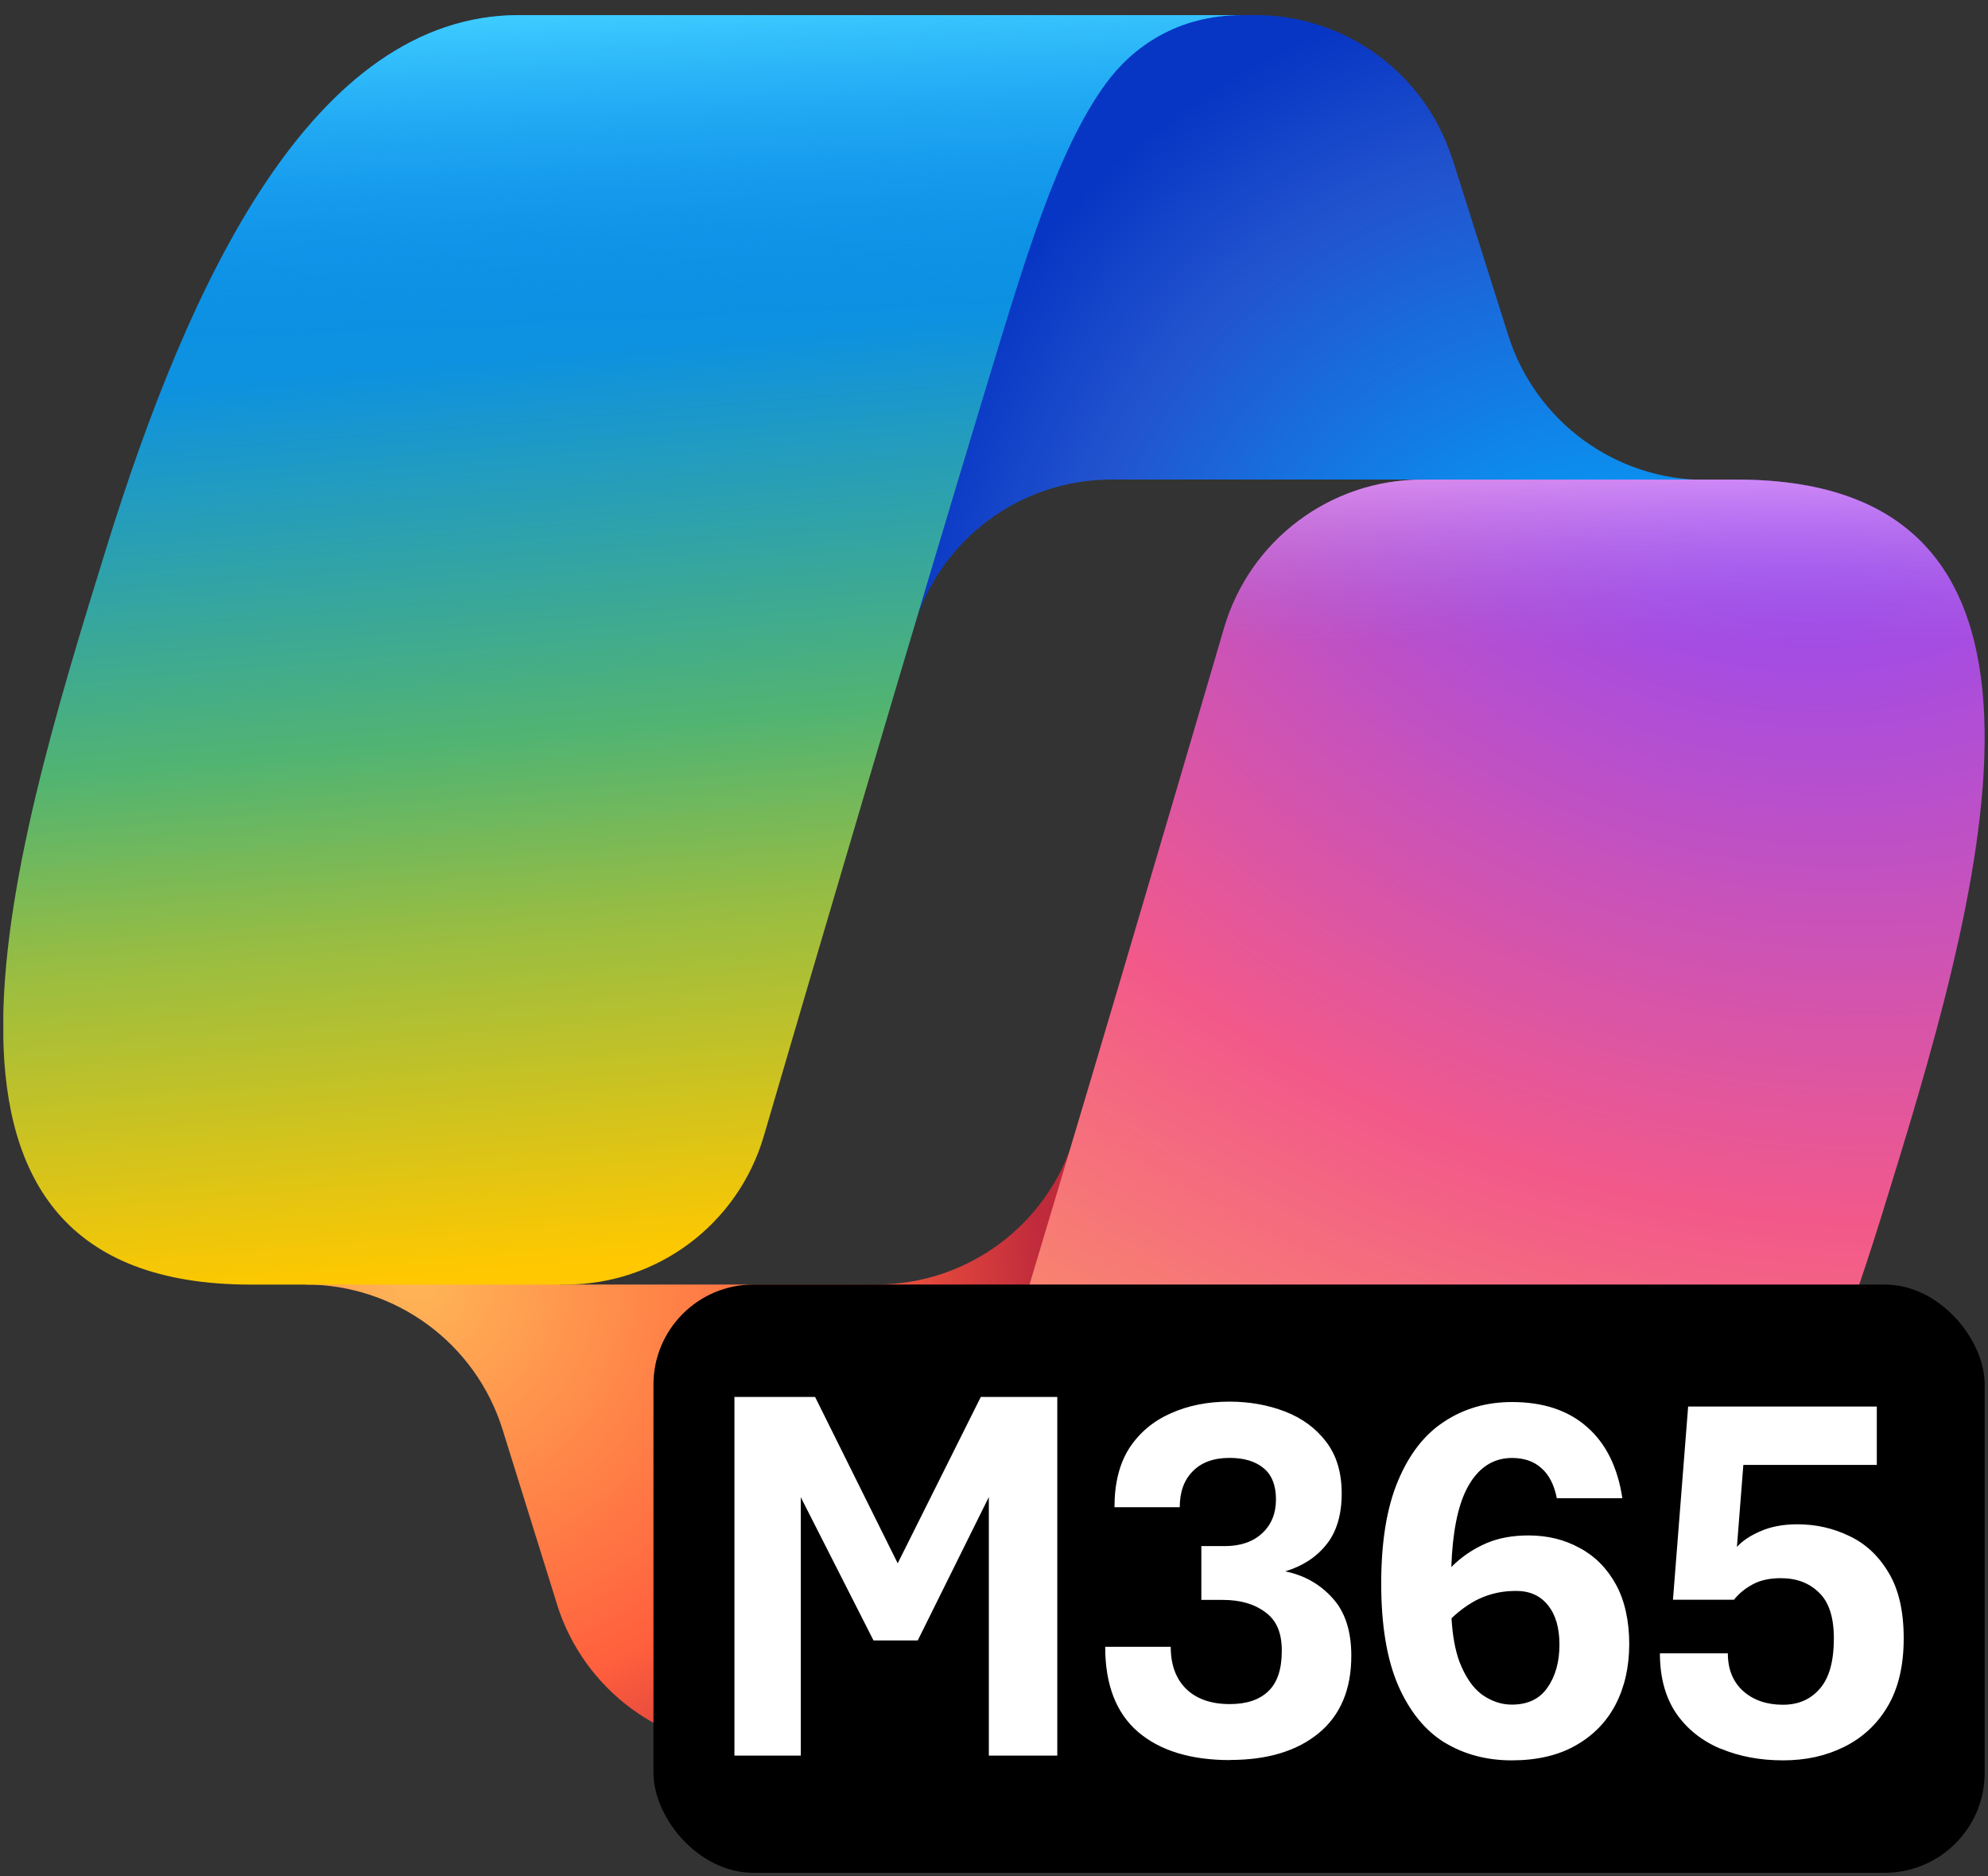<?xml version="1.0" encoding="UTF-8"?>
<svg id="Layer_1" xmlns="http://www.w3.org/2000/svg" xmlns:xlink="http://www.w3.org/1999/xlink" viewBox="0 0 300 283.09">
  <rect x="0" y="0" width="300" height="283.09" fill="#333333" stroke="none"/>
  <defs>
    <style>
      .cls-1 {
        fill: none;
      }

      .cls-2 {
        fill: #fff;
        fill-rule: evenodd;
      }

      .cls-3 {
        fill: url(#radial-gradient-3);
      }

      .cls-4 {
        fill: url(#radial-gradient-2);
      }

      .cls-5 {
        fill: url(#linear-gradient-3);
      }

      .cls-6 {
        fill: url(#linear-gradient-2);
      }

      .cls-7 {
        fill: url(#radial-gradient);
      }

      .cls-8 {
        fill: url(#linear-gradient);
      }

      .cls-9 {
        clip-path: url(#clippath-1);
      }

      .cls-10 {
        clip-path: url(#clippath);
      }
    </style>
    <clipPath id="clippath">
      <rect class="cls-1" x=".5" y="-16.41" width="299" height="299"/>
    </clipPath>
    <clipPath id="clippath-1">
      <rect class="cls-1" x=".5" y="-16.41" width="299" height="299"/>
    </clipPath>
    <radialGradient id="radial-gradient" cx="-179.87" cy="-6.6" fx="-179.87" fy="-6.6" r="4.15" gradientTransform="translate(-3101.47 -3571.05) rotate(-130.29) scale(27.64 -26.16)" gradientUnits="userSpaceOnUse">
      <stop offset=".1" stop-color="#00aeff"/>
      <stop offset=".77" stop-color="#2253ce"/>
      <stop offset="1" stop-color="#0736c4"/>
    </radialGradient>
    <radialGradient id="radial-gradient-2" cx="-96.41" cy="-53.09" fx="-96.41" fy="-53.09" r="4.15" gradientTransform="translate(2606.37 1213.69) rotate(50.26) scale(25.01 -24.55)" gradientUnits="userSpaceOnUse">
      <stop offset="0" stop-color="#ffb657"/>
      <stop offset=".63" stop-color="#ff5f3d"/>
      <stop offset=".92" stop-color="#c02b3c"/>
    </radialGradient>
    <linearGradient id="linear-gradient" x1="89.19" y1="-1156.87" x2="104" y2="-1332.51" gradientTransform="translate(0 -1132.84) scale(1 -1)" gradientUnits="userSpaceOnUse">
      <stop offset=".16" stop-color="#0d91e1"/>
      <stop offset=".49" stop-color="#52b471"/>
      <stop offset=".65" stop-color="#98bd42"/>
      <stop offset=".94" stop-color="#ffc800"/>
    </linearGradient>
    <linearGradient id="linear-gradient-2" x1="90.66" y1="-1134.9" x2="98.75" y2="-1326.47" gradientTransform="translate(0 -1132.84) scale(1 -1)" gradientUnits="userSpaceOnUse">
      <stop offset="0" stop-color="#3dcbff"/>
      <stop offset=".25" stop-color="#0588f7" stop-opacity="0"/>
    </linearGradient>
    <radialGradient id="radial-gradient-3" cx="-123.92" cy="-16.99" fx="-123.92" fy="-16.99" r="4.15" gradientTransform="translate(-1101.82 7652.45) rotate(109.72) scale(61.45 -75.05)" gradientUnits="userSpaceOnUse">
      <stop offset=".07" stop-color="#8c48ff"/>
      <stop offset=".5" stop-color="#f2598a"/>
      <stop offset=".9" stop-color="#ffb152"/>
    </radialGradient>
    <linearGradient id="linear-gradient-3" x1="206.31" y1="-1193.38" x2="206.2" y2="-1245.55" gradientTransform="translate(0 -1132.84) scale(1 -1)" gradientUnits="userSpaceOnUse">
      <stop offset=".06" stop-color="#f8adfa"/>
      <stop offset=".71" stop-color="#a86edd" stop-opacity="0"/>
    </linearGradient>
  </defs>
  <g class="cls-10">
    <g class="cls-9">
      <g>
        <path class="cls-7" d="M219.17,24.03c-4.1-12.95-16.11-21.75-29.69-21.75h-10.26c-15,0-27.87,10.69-30.62,25.44l-15.25,81.87,4.58-15.11c3.98-13.14,16.08-22.12,29.81-22.12h47.68l27.34,9.57,14.54-9.52c-13.58,0-25.6-8.85-29.69-21.8l-8.41-26.58Z"/>
        <path class="cls-4" d="M84.03,242.02c4.05,13.02,16.1,21.88,29.74,21.88h20.21c17.03,0,30.9-13.68,31.14-30.7l1.07-75.21-4.1,13.65c-3.96,13.17-16.08,22.19-29.83,22.19h-47.67l-24.65-11.24-13.84,11.24c13.63,0,25.68,8.87,29.74,21.88l8.2,26.31Z"/>
        <path class="cls-8" d="M187.37,2.28h-109.01c-31.15,0-49.83,40.17-62.29,80.33-14.76,47.59-34.07,111.23,21.8,111.23h47.47c13.85,0,26.02-9.11,29.92-22.4,8.19-27.96,22.51-76.6,33.75-113.64,5.73-18.85,10.49-35.05,17.81-45.13,4.1-5.65,10.94-10.39,20.55-10.39Z"/>
        <path class="cls-6" d="M187.37,2.28h-109.01c-31.15,0-49.83,40.17-62.29,80.33-14.76,47.59-34.07,111.23,21.8,111.23h47.47c13.85,0,26.02-9.11,29.92-22.4,8.19-27.96,22.51-76.6,33.75-113.64,5.73-18.85,10.49-35.05,17.81-45.13,4.1-5.65,10.94-10.39,20.55-10.39Z"/>
        <path class="cls-3" d="M112.6,263.9h109.01c31.15,0,49.83-40.16,62.29-80.32,14.76-47.58,34.07-111.21-21.8-111.21h-47.47c-13.85,0-26.02,9.11-29.92,22.4-8.19,27.95-22.51,76.59-33.75,113.63-5.72,18.85-10.49,35.04-17.81,45.12-4.1,5.65-10.94,10.39-20.55,10.39Z"/>
        <path class="cls-5" d="M112.6,263.9h109.01c31.15,0,49.83-40.16,62.29-80.32,14.76-47.58,34.07-111.21-21.8-111.21h-47.47c-13.85,0-26.02,9.11-29.92,22.4-8.19,27.95-22.51,76.59-33.75,113.63-5.72,18.85-10.49,35.04-17.81,45.12-4.1,5.65-10.94,10.39-20.55,10.39Z"/>
        <rect x="98.61" y="193.83" width="200.89" height="88.77" rx="15.1" ry="15.1"/>
        <path class="cls-2" d="M110.83,210.79v54.12h10.01v-38.99l10.98,21.62h6.67l10.73-21.64v39.01h10.33v-54.12h-11.54l-12.54,25.11-12.47-25.11h-12.18ZM185.64,265.59c-5.95,0-10.59-1.42-13.91-4.26-3.3-2.84-4.95-7.12-4.95-12.83h9.89c0,2.71.78,4.82,2.33,6.35,1.58,1.53,3.78,2.29,6.59,2.29,2.52,0,4.45-.64,5.79-1.93,1.37-1.29,2.05-3.32,2.05-6.11s-.83-4.62-2.49-5.83c-1.63-1.23-3.77-1.85-6.39-1.85h-3.26v-8.12h3.54c2.36,0,4.23-.64,5.63-1.93,1.39-1.29,2.09-2.99,2.09-5.11s-.63-3.73-1.89-4.74c-1.23-1.02-2.94-1.53-5.11-1.53-2.39,0-4.24.67-5.55,2.01-1.31,1.31-1.97,3.12-1.97,5.43h-9.85c0-3.62.75-6.59,2.25-8.93,1.53-2.33,3.61-4.07,6.23-5.23,2.63-1.18,5.58-1.77,8.85-1.77,3.03,0,5.83.5,8.4,1.49,2.57.99,4.64,2.51,6.19,4.54,1.58,2.04,2.37,4.65,2.37,7.84s-.78,5.82-2.33,7.72c-1.53,1.9-3.59,3.24-6.19,4.02,2.87.59,5.24,1.93,7.12,4.02,1.9,2.06,2.85,4.97,2.85,8.72,0,5.09-1.65,8.99-4.95,11.7-3.27,2.68-7.72,4.02-13.35,4.02ZM218,262.94c2.98,1.8,6.35,2.69,10.13,2.69s7.02-.75,9.65-2.25c2.65-1.5,4.66-3.56,6.03-6.19,1.37-2.65,2.05-5.7,2.05-9.13s-.67-6.55-2.01-8.97c-1.34-2.44-3.16-4.28-5.47-5.51-2.28-1.26-4.85-1.89-7.72-1.89-2.41,0-4.53.39-6.35,1.17-1.8.78-3.39,1.81-4.78,3.1-.18.16-.35.33-.52.5.18-5.19.96-9.13,2.33-11.8,1.61-3.11,3.89-4.66,6.84-4.66,1.82,0,3.3.51,4.42,1.53,1.15.99,1.93,2.51,2.33,4.54h9.89c-.7-4.66-2.47-8.24-5.31-10.73-2.84-2.52-6.62-3.78-11.34-3.78-3.83,0-7.24.98-10.21,2.94-2.98,1.93-5.31,4.92-7,8.97-1.69,4.02-2.53,9.18-2.53,15.48s.86,11.46,2.57,15.4c1.72,3.91,4.05,6.78,7,8.6ZM219.04,244.19c.71-.69,1.51-1.33,2.38-1.92,2.17-1.47,4.62-2.21,7.36-2.21,2.06,0,3.67.72,4.82,2.17,1.15,1.42,1.73,3.4,1.73,5.95s-.6,4.76-1.81,6.47c-1.18,1.72-2.98,2.57-5.39,2.57-1.55,0-3.04-.5-4.46-1.49-1.39-1.02-2.53-2.67-3.42-4.95-.65-1.75-1.06-3.96-1.21-6.61ZM259.66,263.86c2.81,1.18,5.95,1.77,9.41,1.77s6.51-.68,9.25-2.05c2.76-1.37,4.95-3.4,6.55-6.11,1.61-2.73,2.41-6.15,2.41-10.25s-.76-7.41-2.29-9.93c-1.5-2.52-3.47-4.36-5.91-5.51-2.44-1.18-5.05-1.77-7.84-1.77-2.14,0-4.01.35-5.59,1.05-1.55.67-2.73,1.46-3.54,2.37l.97-12.38h20.14v-8.81h-28.47l-2.29,29.15h9.21c.75-.94,1.7-1.72,2.85-2.33,1.15-.62,2.56-.92,4.22-.92,2.36,0,4.28.72,5.75,2.17,1.5,1.42,2.25,3.73,2.25,6.92,0,3.46-.71,5.99-2.13,7.6-1.39,1.61-3.24,2.41-5.55,2.41-2.44,0-4.44-.68-5.99-2.05-1.55-1.39-2.33-3.3-2.33-5.71h-10.25c0,3.62.82,6.63,2.45,9.05,1.66,2.39,3.9,4.17,6.71,5.35Z"/>
      </g>
    </g>
  </g>
</svg>